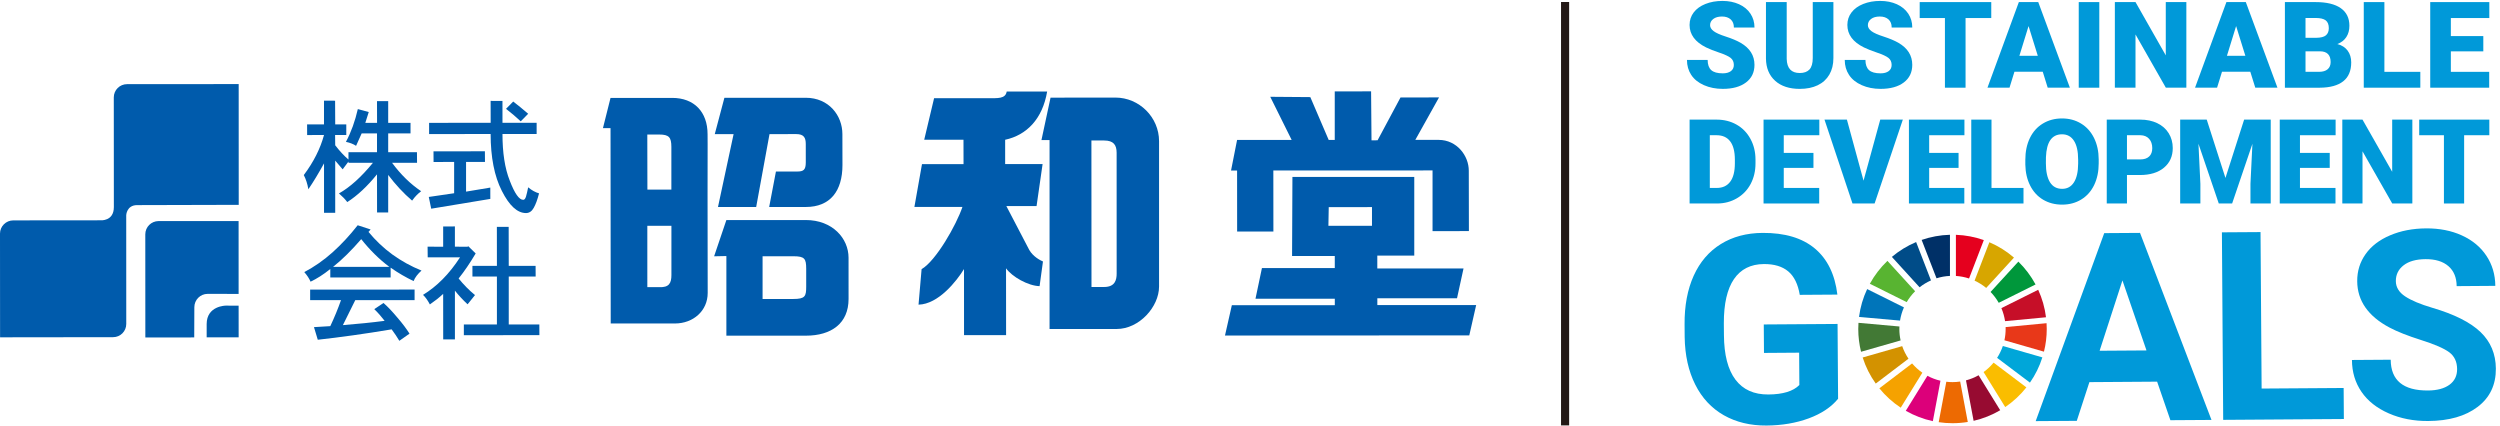 <?xml version="1.0" encoding="utf-8"?>
<!-- Generator: Adobe Illustrator 16.0.0, SVG Export Plug-In . SVG Version: 6.00 Build 0)  -->
<!DOCTYPE svg PUBLIC "-//W3C//DTD SVG 1.1//EN" "http://www.w3.org/Graphics/SVG/1.1/DTD/svg11.dtd">
<svg version="1.1" id="レイヤー_1" xmlns:x="http://ns.adobe.com/Extensibility/1.0/" xmlns:i="http://ns.adobe.com/AdobeIllustrator/10.0/" xmlns:graph="http://ns.adobe.com/Graphs/1.0/"
	 xmlns="http://www.w3.org/2000/svg" xmlns:xlink="http://www.w3.org/1999/xlink" x="0px" y="0px" width="470px" height="80px"
	 viewBox="0 0 470 80" enable-background="new 0 0 470 80" xml:space="preserve">
<g>
	<g>
		<path fill="#0099D9" d="M345.56,74.969c-1.295,1.576-3.137,2.804-5.52,3.685c-2.383,0.877-5.026,1.325-7.93,1.346
			c-3.052,0.022-5.73-0.627-8.041-1.939c-2.31-1.318-4.1-3.236-5.365-5.764c-1.271-2.525-1.933-5.501-1.985-8.922l-0.018-2.397
			c-0.025-3.516,0.549-6.567,1.716-9.149c1.171-2.584,2.867-4.564,5.095-5.943c2.226-1.381,4.84-2.078,7.842-2.1
			c4.18-0.027,7.456,0.946,9.826,2.923c2.369,1.977,3.784,4.868,4.248,8.676l-7.072,0.048c-0.336-2.015-1.06-3.485-2.171-4.416
			c-1.111-0.926-2.637-1.388-4.573-1.374c-2.471,0.017-4.346,0.959-5.624,2.823c-1.278,1.865-1.912,4.63-1.907,8.297l0.02,2.248
			c0.025,3.697,0.748,6.486,2.162,8.363c1.419,1.879,3.482,2.812,6.194,2.79c2.729-0.017,4.666-0.611,5.823-1.781l-0.041-6.079
			l-6.61,0.047l-0.039-5.352l13.873-0.095L345.56,74.969z"/>
		<path fill="#0099D9" d="M405.539,71.752l-12.732,0.088l-2.373,7.279l-7.724,0.051l12.885-35.341l6.729-0.045l13.435,35.162
			l-7.725,0.051L405.539,71.752z M394.727,65.941l8.813-0.06l-4.521-13.165L394.727,65.941z"/>
		<polygon fill="#0099D9" points="425.185,73.048 440.605,72.941 440.646,78.775 417.96,78.932 417.719,43.679 424.98,43.631 		"/>
		<path fill="#0099D9" d="M461.936,69.382c-0.008-1.368-0.501-2.421-1.472-3.152c-0.978-0.724-2.724-1.49-5.246-2.286
			c-2.526-0.796-4.524-1.587-6-2.37c-4.015-2.132-6.036-5.035-6.062-8.698c-0.016-1.905,0.511-3.605,1.577-5.105
			c1.061-1.503,2.596-2.679,4.601-3.529c2.001-0.854,4.254-1.289,6.756-1.307c2.517-0.019,4.765,0.424,6.739,1.323
			c1.977,0.898,3.517,2.172,4.614,3.827c1.104,1.657,1.658,3.542,1.675,5.654l-7.266,0.053c-0.013-1.612-0.526-2.868-1.55-3.756
			c-1.022-0.889-2.454-1.326-4.295-1.316c-1.775,0.013-3.152,0.397-4.129,1.155c-0.981,0.758-1.466,1.748-1.46,2.976
			c0.007,1.148,0.591,2.103,1.754,2.873c1.157,0.765,2.858,1.479,5.105,2.142c4.144,1.217,7.163,2.736,9.067,4.563
			c1.897,1.825,2.857,4.111,2.878,6.855c0.021,3.051-1.115,5.451-3.414,7.202c-2.298,1.75-5.399,2.641-9.305,2.663
			c-2.709,0.021-5.185-0.457-7.416-1.435c-2.235-0.978-3.944-2.327-5.124-4.047c-1.182-1.722-1.785-3.715-1.796-5.99l7.284-0.05
			c0.029,3.889,2.366,5.817,7.013,5.787c1.727-0.011,3.072-0.375,4.037-1.08C461.467,71.623,461.944,70.642,461.936,69.382"/>
		<path fill="#58B431" d="M358.457,56.798c0.441-0.75,0.975-1.438,1.588-2.045l-5.209-5.709c-1.308,1.251-2.429,2.704-3.305,4.304
			L358.457,56.798z"/>
		<path fill="#D7A600" d="M371.222,52.763c0.787,0.364,1.522,0.822,2.183,1.368l5.221-5.7c-1.373-1.187-2.936-2.168-4.625-2.888
			L371.222,52.763z"/>
		<path fill="#C60F28" d="M383.18,54.478l-6.919,3.45c0.329,0.772,0.563,1.594,0.692,2.449l7.696-0.731
			C384.423,57.826,383.92,56.087,383.18,54.478"/>
		<path fill="#00973B" d="M375.762,56.928l6.922-3.449c-0.859-1.59-1.95-3.038-3.233-4.294l-5.224,5.703
			C374.823,55.497,375.338,56.184,375.762,56.928"/>
		<path fill="#427935" d="M357.079,61.85c0-0.158,0.008-0.313,0.013-0.469l-7.699-0.688c-0.025,0.379-0.039,0.765-0.039,1.157
			c0,1.473,0.183,2.91,0.522,4.283L357.313,64C357.161,63.305,357.079,62.586,357.079,61.85"/>
		<path fill="#FABD00" d="M374.795,68.176c-0.549,0.669-1.181,1.261-1.882,1.769l4.068,6.584c1.51-1.024,2.854-2.272,3.981-3.699
			L374.795,68.176z"/>
		<path fill="#E83819" d="M377.06,61.85c0,0.727-0.078,1.436-0.228,2.123l7.434,2.139c0.341-1.368,0.522-2.795,0.522-4.262
			c0-0.368-0.014-0.729-0.037-1.089l-7.696,0.728C377.057,61.607,377.06,61.728,377.06,61.85"/>
		<path fill="#F5A200" d="M359.472,68.324l-6.155,4.679c1.144,1.409,2.501,2.638,4.019,3.642l4.066-6.576
			C360.685,69.573,360.037,68.984,359.472,68.324"/>
		<path fill="#0075BA" d="M357.206,60.271c0.139-0.871,0.389-1.704,0.735-2.483l-6.915-3.442c-0.767,1.623-1.291,3.386-1.53,5.236
			L357.206,60.271z"/>
		<path fill="#970B31" d="M376.036,77.123l-4.062-6.576c-0.737,0.418-1.532,0.746-2.37,0.963l1.435,7.605
			C372.821,78.705,374.503,78.026,376.036,77.123"/>
		<path fill="#00A6D9" d="M376.534,65.048c-0.271,0.792-0.633,1.54-1.081,2.228l6.175,4.655c1.005-1.44,1.797-3.036,2.335-4.744
			L376.534,65.048z"/>
		<path fill="#ED6A02" d="M368.511,71.731c-0.47,0.069-0.951,0.108-1.441,0.108c-0.394,0-0.782-0.026-1.163-0.072l-1.431,7.604
			c0.847,0.125,1.713,0.192,2.594,0.192c0.977,0,1.938-0.081,2.873-0.232L368.511,71.731z"/>
		<path fill="#E5001E" d="M367.709,51.879c0.858,0.056,1.688,0.215,2.472,0.478l2.776-7.218c-1.651-0.586-3.412-0.932-5.248-0.995
			V51.879z"/>
		<path fill="#DC007A" d="M364.806,71.579c-0.865-0.201-1.688-0.518-2.451-0.929l-4.067,6.581c1.565,0.894,3.275,1.559,5.088,1.946
			L364.806,71.579z"/>
		<path fill="#003067" d="M364.065,52.319c0.804-0.254,1.65-0.409,2.526-0.448v-7.733c-1.858,0.048-3.645,0.39-5.321,0.967
			L364.065,52.319z"/>
		<path fill="#D39200" d="M358.795,67.435c-0.49-0.725-0.893-1.518-1.18-2.36l-7.432,2.133c0.563,1.771,1.397,3.423,2.455,4.904
			L358.795,67.435z"/>
		<path fill="#004C88" d="M360.882,54.011c0.652-0.519,1.37-0.951,2.141-1.295l-2.793-7.211c-1.667,0.7-3.201,1.644-4.558,2.791
			L360.882,54.011z"/>
		<path fill="#0099D9" d="M325.961,12.211c0-0.567-0.203-1.011-0.604-1.33c-0.401-0.313-1.106-0.639-2.113-0.98
			c-1.014-0.34-1.837-0.666-2.48-0.979c-2.082-1.027-3.125-2.436-3.125-4.227c0-0.89,0.259-1.677,0.777-2.359
			c0.521-0.683,1.256-1.213,2.205-1.593c0.952-0.38,2.02-0.57,3.207-0.57c1.156,0,2.196,0.21,3.111,0.621
			c0.918,0.411,1.632,1.003,2.137,1.762c0.511,0.764,0.766,1.636,0.766,2.615h-3.872c0-0.656-0.198-1.165-0.601-1.525
			s-0.944-0.541-1.632-0.541c-0.691,0-1.236,0.152-1.641,0.46c-0.401,0.305-0.603,0.694-0.603,1.165c0,0.414,0.223,0.784,0.666,1.12
			c0.44,0.336,1.217,0.684,2.328,1.038c1.113,0.361,2.028,0.746,2.742,1.156c1.74,1.003,2.611,2.385,2.611,4.146
			c0,1.406-0.532,2.514-1.594,3.313c-1.061,0.805-2.515,1.206-4.367,1.206c-1.302,0-2.485-0.233-3.539-0.699
			c-1.061-0.47-1.854-1.109-2.392-1.928c-0.532-0.811-0.799-1.75-0.799-2.81h3.889c0,0.86,0.224,1.497,0.669,1.906
			c0.448,0.408,1.173,0.611,2.172,0.611c0.641,0,1.149-0.138,1.521-0.412C325.774,13.1,325.961,12.713,325.961,12.211"/>
		<path fill="#0099D9" d="M344.679,0.393v10.535c0,1.194-0.255,2.228-0.762,3.099c-0.509,0.874-1.238,1.541-2.19,2.001
			c-0.949,0.454-2.072,0.682-3.371,0.682c-1.959,0-3.503-0.507-4.63-1.523c-1.127-1.02-1.705-2.412-1.725-4.18V0.393h3.9v10.691
			c0.047,1.76,0.865,2.643,2.454,2.643c0.804,0,1.411-0.221,1.824-0.662c0.41-0.446,0.619-1.163,0.619-2.158V0.393H344.679z"/>
		<path fill="#0099D9" d="M355.627,12.211c0-0.567-0.202-1.011-0.604-1.33c-0.4-0.313-1.105-0.639-2.114-0.98
			c-1.013-0.34-1.835-0.666-2.478-0.979c-2.086-1.027-3.127-2.436-3.127-4.227c0-0.89,0.258-1.677,0.781-2.359
			c0.518-0.683,1.253-1.213,2.204-1.593c0.948-0.38,2.017-0.57,3.203-0.57c1.157,0,2.196,0.21,3.115,0.621
			c0.916,0.411,1.627,1.003,2.137,1.762c0.508,0.764,0.764,1.636,0.764,2.615h-3.872c0-0.656-0.198-1.165-0.601-1.525
			c-0.4-0.36-0.946-0.541-1.632-0.541c-0.691,0-1.238,0.152-1.64,0.46c-0.401,0.305-0.603,0.694-0.603,1.165
			c0,0.414,0.221,0.784,0.662,1.12c0.443,0.336,1.222,0.684,2.334,1.038c1.112,0.361,2.023,0.746,2.74,1.156
			c1.739,1.003,2.61,2.385,2.61,4.146c0,1.406-0.534,2.514-1.593,3.313c-1.062,0.805-2.518,1.206-4.366,1.206
			c-1.305,0-2.484-0.233-3.542-0.699c-1.058-0.47-1.854-1.109-2.388-1.928c-0.536-0.811-0.804-1.75-0.804-2.81h3.89
			c0,0.86,0.226,1.497,0.67,1.906c0.447,0.408,1.172,0.611,2.174,0.611c0.642,0,1.149-0.138,1.52-0.412
			C355.441,13.1,355.627,12.713,355.627,12.211"/>
		<polygon fill="#0099D9" points="374.357,3.391 369.524,3.391 369.524,16.487 365.646,16.487 365.646,3.391 360.902,3.391 
			360.902,0.393 374.357,0.393 		"/>
		<path fill="#0099D9" d="M384.034,13.48h-5.318l-0.928,3.007h-4.146l5.902-16.095h3.648l5.947,16.095h-4.168L384.034,13.48z
			 M379.646,10.487h3.458l-1.736-5.584L379.646,10.487z"/>
		<rect x="390.802" y="0.393" fill="#0099D9" width="3.867" height="16.095"/>
		<polygon fill="#0099D9" points="411.034,16.487 407.179,16.487 401.475,6.476 401.475,16.487 397.593,16.487 397.593,0.393 
			401.475,0.393 407.166,10.408 407.166,0.393 411.034,0.393 		"/>
		<path fill="#0099D9" d="M423.055,13.48h-5.317l-0.929,3.007h-4.143l5.9-16.095h3.648l5.948,16.095h-4.168L423.055,13.48z
			 M418.664,10.487h3.462l-1.736-5.584L418.664,10.487z"/>
		<path fill="#0099D9" d="M429.561,16.487V0.393h5.778c2.072,0,3.646,0.384,4.726,1.142c1.079,0.76,1.622,1.858,1.622,3.308
			c0,0.83-0.193,1.541-0.578,2.127c-0.382,0.592-0.947,1.026-1.689,1.31c0.84,0.218,1.485,0.632,1.934,1.235
			c0.449,0.606,0.675,1.343,0.675,2.211c0,1.577-0.499,2.762-1.498,3.551c-0.998,0.795-2.477,1.2-4.437,1.212H429.561z
			 M433.437,7.106h2.025c0.845-0.009,1.451-0.163,1.813-0.466c0.359-0.305,0.541-0.754,0.541-1.344c0-0.677-0.194-1.169-0.586-1.47
			c-0.389-0.297-1.021-0.445-1.892-0.445h-1.902V7.106z M433.437,9.646v3.857h2.544c0.701,0,1.238-0.159,1.614-0.481
			c0.375-0.321,0.565-0.773,0.565-1.356c0-1.336-0.669-2.012-2.006-2.02H433.437z"/>
		<polygon fill="#0099D9" points="448.266,13.506 455.02,13.506 455.02,16.487 444.388,16.487 444.388,0.393 448.266,0.393 		"/>
		<polygon fill="#0099D9" points="466.863,9.655 460.76,9.655 460.76,13.506 467.969,13.506 467.969,16.487 456.883,16.487 
			456.883,0.393 467.992,0.393 467.992,3.391 460.76,3.391 460.76,6.784 466.863,6.784 		"/>
		<path fill="#0099D9" d="M317.644,38.256V22.488h5.08c1.392,0,2.646,0.312,3.756,0.945c1.114,0.631,1.979,1.527,2.605,2.677
			c0.627,1.149,0.942,2.44,0.948,3.87v0.726c0,1.447-0.305,2.736-0.914,3.885c-0.611,1.14-1.469,2.037-2.577,2.682
			c-1.109,0.649-2.346,0.977-3.712,0.983H317.644z M321.445,25.422v9.91h1.32c1.09,0,1.931-0.39,2.514-1.167
			c0.585-0.774,0.877-1.929,0.877-3.459v-0.684c0-1.523-0.292-2.67-0.877-3.442c-0.583-0.773-1.438-1.158-2.556-1.158H321.445z"/>
		<polygon fill="#0099D9" points="340.929,31.563 335.347,31.563 335.347,35.332 342.01,35.332 342.01,38.256 331.547,38.256 
			331.547,22.488 342.033,22.488 342.033,25.422 335.347,25.422 335.347,28.745 340.929,28.745 		"/>
		<polygon fill="#0099D9" points="350.347,33.967 353.488,22.488 357.733,22.488 352.426,38.256 348.268,38.256 343.004,22.488 
			347.218,22.488 		"/>
		<polygon fill="#0099D9" points="368.209,31.563 362.684,31.563 362.684,35.332 369.292,35.332 369.292,38.256 358.878,38.256 
			358.878,22.488 369.313,22.488 369.313,25.422 362.684,25.422 362.684,28.745 368.209,28.745 		"/>
		<polygon fill="#0099D9" points="374.402,35.332 380.417,35.332 380.417,38.256 370.599,38.256 370.599,22.488 374.402,22.488 		
			"/>
		<path fill="#0099D9" d="M394.556,30.695c0,1.536-0.283,2.897-0.852,4.084c-0.572,1.185-1.385,2.093-2.434,2.732
			c-1.05,0.639-2.246,0.96-3.589,0.96c-1.344,0-2.534-0.311-3.575-0.927c-1.037-0.615-1.851-1.5-2.431-2.646
			c-0.582-1.151-0.887-2.465-0.914-3.954v-0.889c0-1.545,0.281-2.907,0.849-4.088c0.569-1.178,1.378-2.092,2.438-2.733
			c1.057-0.644,2.263-0.966,3.612-0.966c1.334,0,2.524,0.317,3.572,0.956c1.049,0.633,1.859,1.538,2.443,2.71
			c0.581,1.173,0.874,2.521,0.88,4.037V30.695z M390.691,30.035c0-1.566-0.26-2.756-0.787-3.569
			c-0.521-0.811-1.269-1.219-2.244-1.219c-1.906,0-2.911,1.431-3.021,4.291l-0.012,1.157c0,1.547,0.258,2.73,0.767,3.563
			c0.516,0.832,1.277,1.244,2.288,1.244c0.96,0,1.702-0.407,2.219-1.223c0.521-0.814,0.783-1.987,0.791-3.521V30.035z"/>
		<path fill="#0099D9" d="M399.87,32.904v5.352h-3.801V22.488h6.292c1.204,0,2.272,0.22,3.197,0.664
			c0.93,0.444,1.647,1.075,2.157,1.894c0.507,0.82,0.763,1.752,0.763,2.791c0,1.538-0.549,2.768-1.65,3.688
			c-1.102,0.921-2.612,1.38-4.534,1.38H399.87z M399.87,29.972h2.491c0.733,0,1.296-0.186,1.684-0.556
			c0.386-0.368,0.58-0.888,0.58-1.557c0-0.736-0.199-1.327-0.599-1.768c-0.396-0.438-0.939-0.661-1.623-0.67h-2.533V29.972z"/>
		<polygon fill="#0099D9" points="414.866,22.488 418.385,33.457 421.896,22.488 426.897,22.488 426.897,38.256 423.086,38.256 
			423.086,34.572 423.454,27.034 419.641,38.256 417.13,38.256 413.31,27.022 413.673,34.572 413.673,38.256 409.872,38.256 
			409.872,22.488 		"/>
		<polygon fill="#0099D9" points="437.989,31.563 432.392,31.563 432.392,35.332 439.072,35.332 439.072,38.256 428.592,38.256 
			428.592,22.488 439.095,22.488 439.095,25.422 432.392,25.422 432.392,28.745 437.989,28.745 		"/>
		<polygon fill="#0099D9" points="453.521,38.256 449.741,38.256 444.151,28.443 444.151,38.256 440.354,38.256 440.354,22.488 
			444.151,22.488 449.731,32.296 449.731,22.488 453.521,22.488 		"/>
		<polygon fill="#0099D9" points="467.992,25.422 463.258,25.422 463.258,38.256 459.457,38.256 459.457,25.422 454.811,25.422 
			454.811,22.488 467.992,22.488 		"/>
	</g>
	
		<line fill="none" stroke="#231815" stroke-width="1.525" stroke-miterlimit="10" x1="294.236" y1="79.978" x2="294.236" y2="0.382"/>
	<g>
		<g>
			<path fill="#005BAC" d="M62.998,18.932l0.023,4.46h2.081v1.982h-2.104l0.023,1.942c0.865,1.119,1.697,2.008,2.491,2.681v-1.385
				h5.365v-3.529h-2.887l-1.049,2.333c-0.507-0.338-1.15-0.592-1.907-0.745c0.988-1.854,1.722-3.907,2.237-6.165l2.052,0.558
				l-0.642,2.03h2.206l-0.011-4.077h2.104v4.077h4.198v1.989h-4.198v3.529h5.409l0.015,1.989h-4.699
				c1.612,2.192,3.45,3.992,5.469,5.346c-0.634,0.486-1.206,1.068-1.695,1.772c-1.637-1.399-3.136-3.03-4.498-4.832v7.053h-2.094
				l-0.011-7.164c-1.827,2.256-3.678,3.991-5.589,5.214c-0.438-0.574-0.954-1.102-1.565-1.626c2.048-1.143,4.186-3.07,6.395-5.763
				h-4.605v-0.229l-1.091,1.462l-1.4-1.639v9.81h-2.104v-9.29c-1.016,1.845-1.985,3.463-2.945,4.867
				c-0.169-1.019-0.461-1.905-0.859-2.67c1.868-2.485,3.116-5.003,3.805-7.538l-3.175,0.018l-0.008-2h3.176v-4.466L62.998,18.932z"
				/>
			<path fill="#005BAC" d="M100.888,23.083v2.106h-6.422c0,3.487,0.432,6.427,1.372,8.785c0.919,2.396,1.762,3.602,2.533,3.59
				c0.218,0,0.383-0.184,0.519-0.614c0.129-0.415,0.254-1.003,0.406-1.735c0.668,0.567,1.37,0.943,2.046,1.138
				c-0.294,1.152-0.625,2.065-1,2.722c-0.349,0.639-0.844,0.98-1.452,0.98c-1.625,0-3.138-1.384-4.538-4.158
				c-1.412-2.76-2.106-6.336-2.114-10.707l-11.566,0.018v-2.113l11.574-0.011l-0.008-4.117l2.225,0.008l0.004,4.109H100.888z
				 M96.485,19.087c0.93,0.711,1.87,1.493,2.811,2.303l-1.396,1.422c-0.939-0.871-1.837-1.635-2.769-2.348L96.485,19.087z
				 M91.16,28.44l0.016,2.004h-3.557v5.581l4.558-0.759l0.004,2.128l-11.115,1.84l-0.455-2.209l4.767-0.698v-5.883l-3.868,0.009
				l-0.012-1.998L91.16,28.44z"/>
			<path fill="#005BAC" d="M73.198,50.17l-10.587,0.005c1.769-1.407,3.52-3.158,5.298-5.216
				C69.517,46.983,71.284,48.743,73.198,50.17z M67.248,42.348c-1.477,1.876-3.024,3.56-4.723,5.088
				c-1.668,1.497-3.458,2.734-5.32,3.719c0.519,0.593,0.923,1.203,1.183,1.804c1.171-0.562,2.415-1.342,3.707-2.387v1.595H73.44
				V50.32c1.437,1.016,2.872,1.828,4.311,2.524c0.292-0.72,0.797-1.354,1.494-1.976c-1.968-0.798-3.808-1.816-5.493-3.034
				c-1.686-1.234-3.175-2.656-4.473-4.237l0.398-0.456L67.248,42.348z M58.307,54.447v1.976h5.803
				c-0.577,1.636-1.249,3.28-2.015,4.892l-3.068,0.184l0.715,2.373c4.184-0.461,8.801-1.101,13.887-1.954
				c0.546,0.748,1.046,1.459,1.445,2.154l1.913-1.347c-0.569-0.9-1.313-1.904-2.265-3c-0.92-1.104-1.811-2.064-2.627-2.763
				l-1.732,1.156c0.763,0.739,1.399,1.484,1.946,2.199c-2.449,0.326-5.061,0.58-7.849,0.807l2.332-4.701l11.149-0.004v-1.983
				L58.307,54.447z"/>
			<path fill="#005BAC" d="M85.521,42.568v3.806l2.356,0.016l0.162-0.1l1.387,1.358c-1.063,1.794-2.126,3.358-3.205,4.709
				c0.902,1.111,1.918,2.172,3.078,3.117l-1.393,1.736c-0.904-0.842-1.686-1.689-2.382-2.568v9.163h-2.202l-0.008-8.553
				c-0.765,0.713-1.612,1.375-2.499,1.982c-0.394-0.753-0.813-1.348-1.287-1.797c2.588-1.584,4.915-3.895,6.964-7.064l-6.083,0.007
				l-0.022-2.007l2.928,0.016v-3.811L85.521,42.568z M95.63,42.652l0.014,7.335h5.047l0.011,2.001h-5.058v9.01h5.751l0.012,2.008
				l-14.204,0.012v-2.02h6.216v-9.01h-4.602v-2.001h4.602l-0.008-7.335H95.63z"/>
			<path fill="#005BAC" d="M126.218,29.228c0,1.302,0,5.673,0,6.414h-4.506l-0.018-10.352c0,0,0.363,0,2.227,0
				c1.866,0,2.289,0.533,2.297,2.313C126.218,27.831,126.218,28.576,126.218,29.228L126.218,29.228z M126.227,51.704
				c0,1.505-0.429,2.364-2.293,2.283h-2.236V42.455h4.529c-0.009,0.495,0,2.767,0,4.482
				C126.218,47.648,126.227,51.591,126.227,51.704z M133.034,27.2c-0.011-1.036-0.011-1.595-0.011-1.98
				c0-4.156-2.507-6.826-6.669-6.814h-11.576l-1.425,5.685h1.427l0.034,36.715c0,0,9.411,0,12.068,0.009
				c3.428,0,6.164-2.365,6.164-5.74c0,0,0-5.56-0.013-8.604C133.023,40.957,133.011,31.673,133.034,27.2z"/>
			<path fill="#005BAC" d="M136.188,18.381c0,0,10.694,0,15.295,0c4.375,0,6.887,3.376,6.887,6.826c0,0,0,2.217,0.013,5.813
				c0,4.876-2.28,7.894-6.896,7.894h-6.882l1.27-6.661c0,0,2.735-0.006,3.968-0.006c1.2,0,1.642-0.284,1.645-1.705
				c0,0-0.003-4.677-0.003-3.452c0-1.155-0.309-1.883-1.808-1.883l-5.011,0.013l-2.506,13.7h-7.181l2.936-13.7h-3.541
				L136.188,18.381z"/>
			<path fill="#005BAC" d="M143.365,48.184l5.836-0.008c2.073,0.008,2.365,0.454,2.365,2.361v3.37c0,1.801-0.203,2.301-2.439,2.301
				c-2.226,0-5.762,0-5.762,0V48.184z M136.559,48.135v14.971h14.94c4.802,0,8.031-2.318,8.031-6.897l-0.003-7.749
				c0.003-3.646-3.019-7.093-8.042-7.093c-4.515,0-14.927,0-14.927,0l-2.305,6.817L136.559,48.135z"/>
			<path fill="#005BAC" d="M258.986,26.375l4.306-8.046l7.247-0.016l-4.46,7.985h4.384c3.451,0,5.689,3.025,5.669,5.813
				l0.021,11.332l-6.834,0.013V32.041l-29.931,0.012l0.01,11.473h-6.817l-0.009-11.468h-1.136l1.136-5.75l10.257-0.006l-4.024-8.104
				l7.534,0.059l3.451,8.045h1.142v-9.116l6.833-0.012l0.078,9.206L258.986,26.375z"/>
			<path fill="#005BAC" d="M249.802,38.945l8.131-0.011v3.521h-8.193L249.802,38.945z M242.91,48.124h8.029v2.277h-13.696
				l-1.212,5.761h14.913v1.219h-19.358l-1.288,5.696l45.927-0.026l1.293-5.694h-18.579v-1.278h14.978l1.227-5.611l-16.212,0.008
				v-2.429h6.951V33.258l-22.906,0.007L242.91,48.124z"/>
			<path fill="#005BAC" d="M189.26,17.209h7.604c-0.878,5.176-3.862,8.195-7.895,9.066v4.573h7.038l-1.134,7.894h-5.679l4.313,8.259
				c0.706,1.217,2.011,1.932,2.571,2.156l-0.635,4.64c-2.145-0.051-5.18-1.761-6.308-3.355l0.011,12.564h-7.908l-0.006-12.421
				c-1.364,2.232-4.799,6.608-8.548,6.692l0.576-6.675c2.717-1.579,6.543-8.33,7.68-11.701h-9.032l1.425-8.038h7.813l-0.01-4.588
				h-7.385l1.858-7.811l10.11-0.005C187.596,18.46,189.03,18.596,189.26,17.209z"/>
			<path fill="#005BAC" d="M197.316,26.335l-1.524,0.002l1.709-7.979c0,0,8.4-0.013,12.204-0.013c4.45,0,8.197,3.684,8.197,8.194
				v27.335c0,3.798-3.714,7.976-7.971,7.976h-12.615V26.335z M205.2,53.953h2.379c2.076,0,2.353-1.366,2.353-2.522l-0.005-22.734
				c-0.01-1.434-0.564-2.284-2.36-2.284c-1.805,0-2.38,0-2.38,0L205.2,53.953z"/>
		</g>
		<g>
			<g>
				<path fill="#005BAC" d="M25.773,38.561L44.88,38.51l-0.007-22.702L23.897,15.82c-1.387,0-2.505,1.111-2.505,2.489l0.012,20.625
					c0,2.711-2.513,2.482-2.513,2.482L2.506,41.432C1.128,41.426,0,42.551,0,43.911l0.013,19.504l21.256-0.028
					c1.372,0,2.474-1.12,2.468-2.485l-0.007-20.44C23.729,40.461,23.792,38.571,25.773,38.561z"/>
				<path fill="#005BAC" d="M44.857,41.559l0.003,13.698l-5.824-0.011c-1.389,0-2.498,1.136-2.498,2.504l-0.022,5.686l-9.191,0.01
					l-0.009-19.39c0-1.381,1.115-2.49,2.504-2.497H44.857z"/>
				<path fill="#005BAC" d="M38.853,60.928v2.494h6.014l-0.006-5.957l-2.425-0.007C42.436,57.458,38.853,57.477,38.853,60.928z"/>
			</g>
		</g>
	</g>
</g>
</svg>
